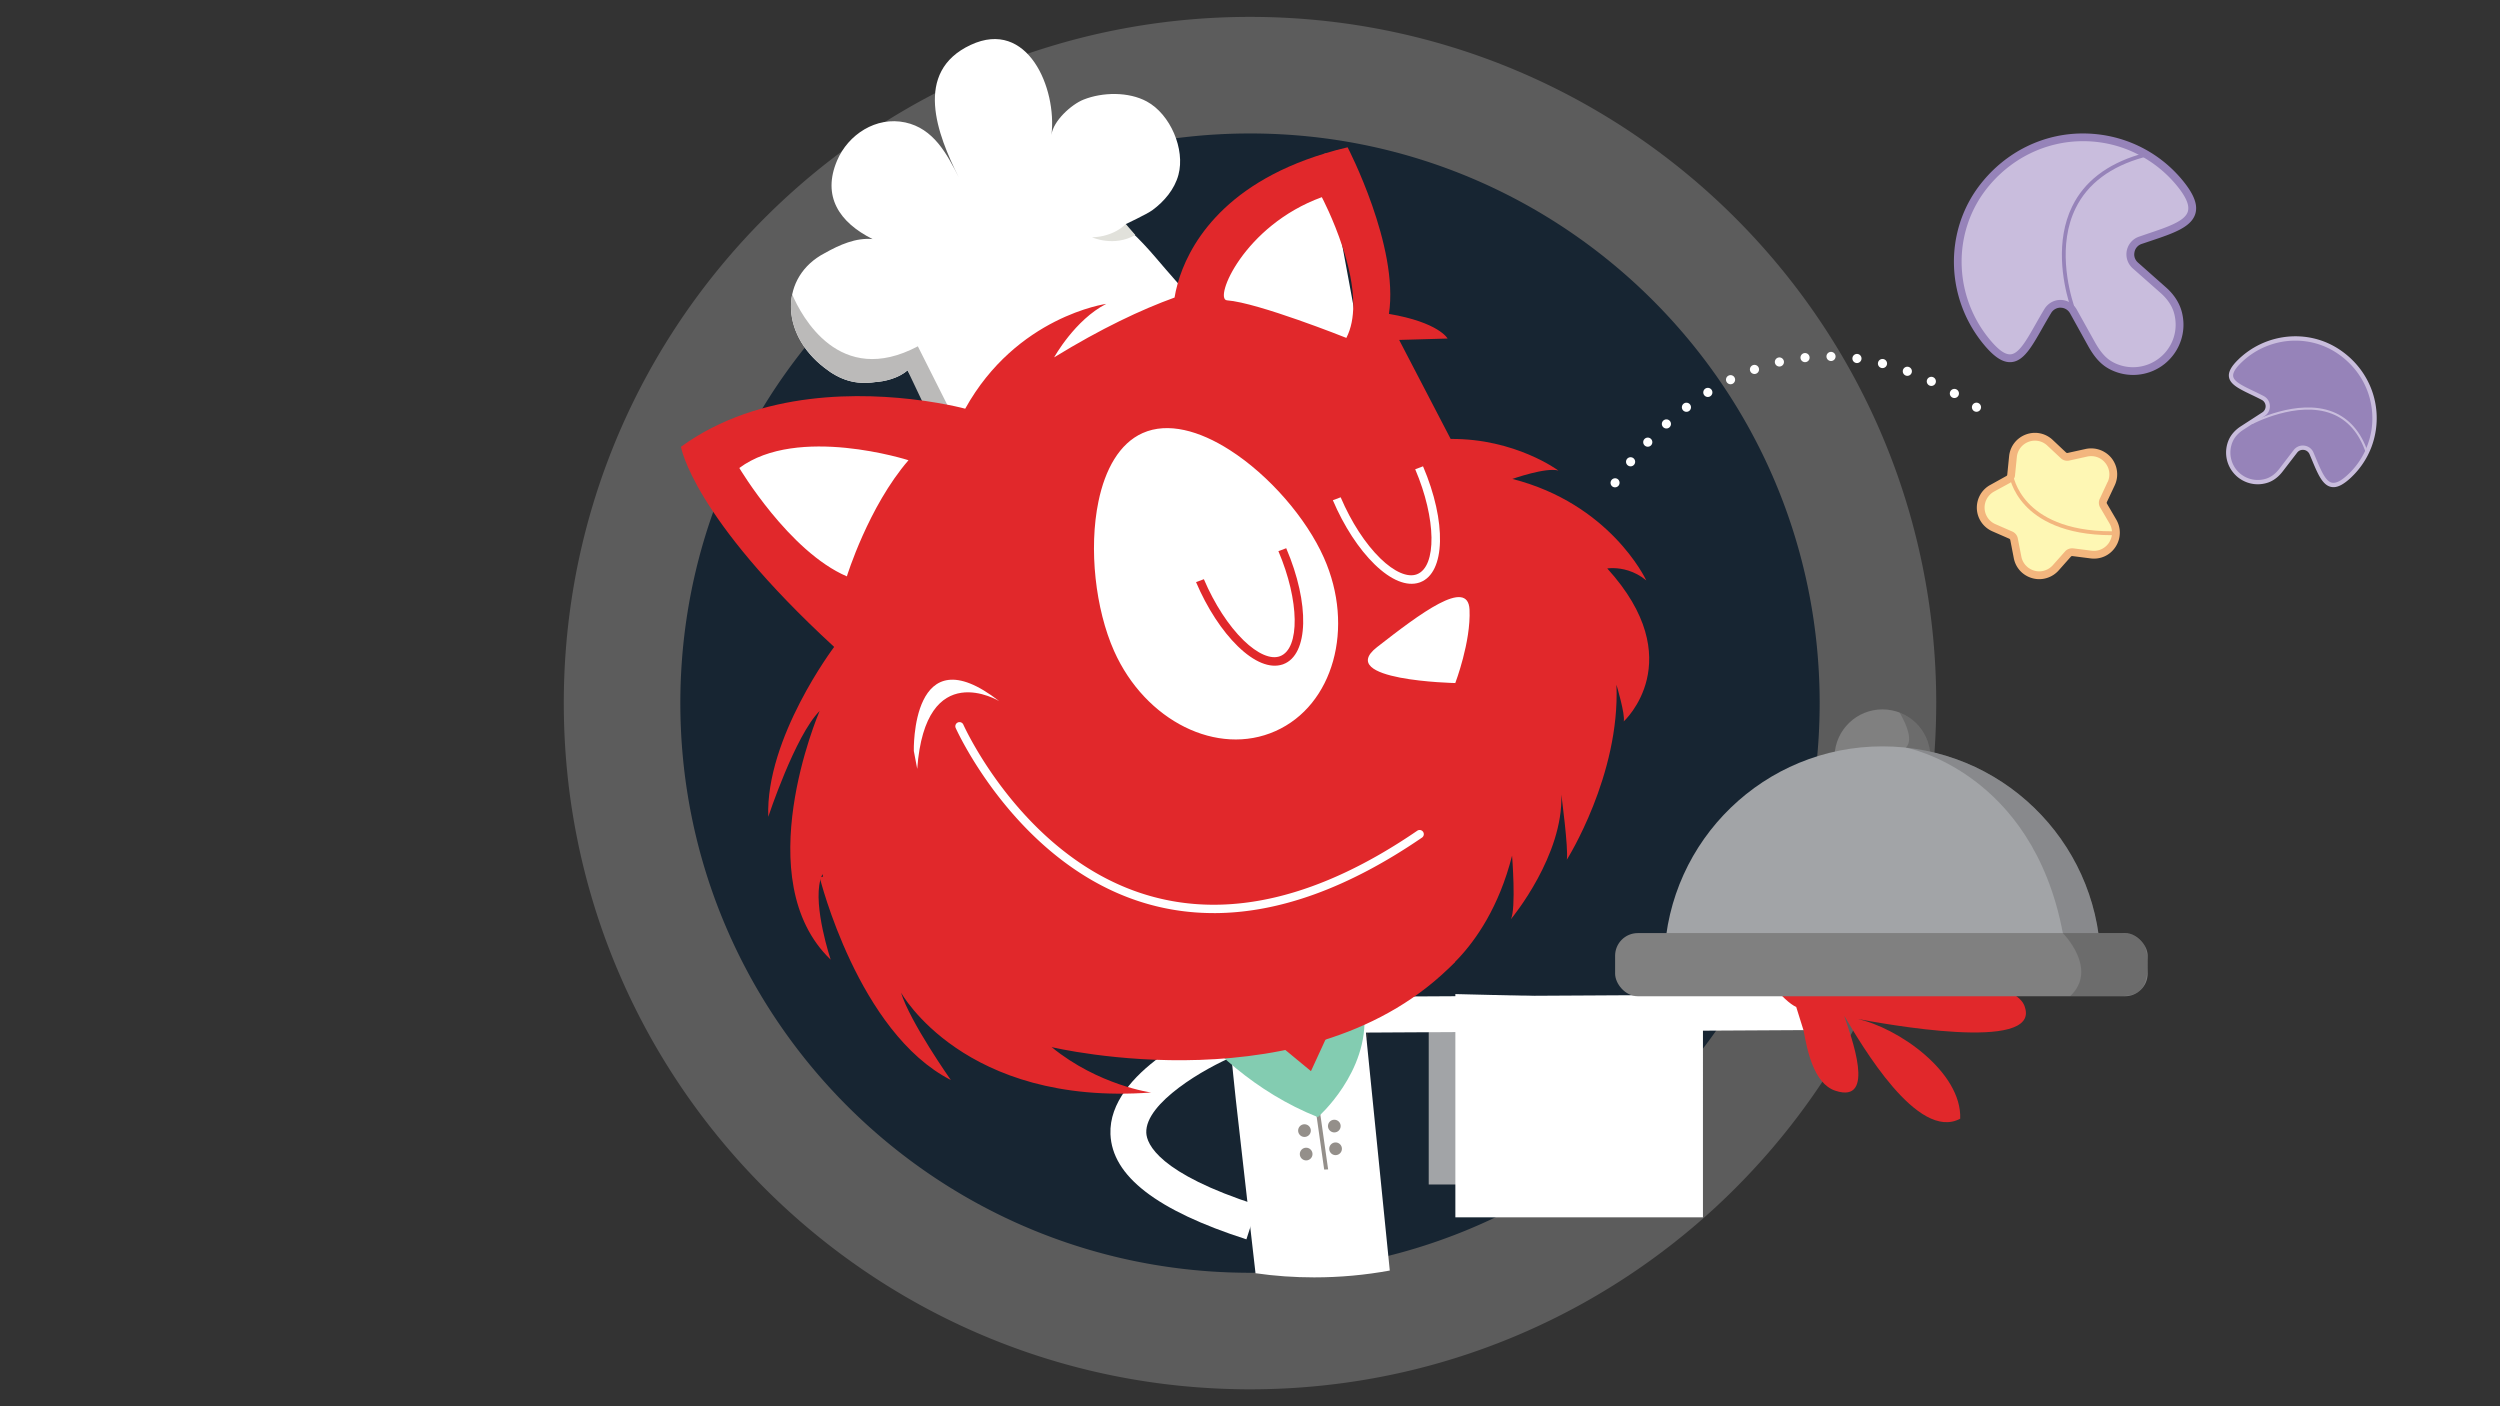 <svg viewBox="0 0 1920 1080" xmlns="http://www.w3.org/2000/svg"><rect x="0" y="0" width="1920" height="1080" fill="#333333" stroke="none"/><path d="M1487.02 540c0 20.7-1.19 41.11-3.52 61.19-2.11 18.2-5.16 36.28-9.16 54.17l-.58 2.6c-1.51 6.55-3.12 13.06-4.85 19.51-.48 1.76-.96 3.52-1.47 5.26-3.32 11.9-7.07 23.62-11.21 35.16-57.68 160.86-191.35 285.53-357.74 330.73-27.07 7.35-55 12.6-83.62 15.55a528.842 528.842 0 0 1-54.86 2.83c-3.16 0-6.3-.02-9.43-.1-37.38-.65-73.82-5.19-108.91-13.25-141.35-32.43-261.01-121.69-333.63-242.46a508.034 508.034 0 0 1-14.99-26.66c-.61-1.16-1.23-2.32-1.82-3.49a438.62 438.62 0 0 1-3.94-7.81c-4.1-8.28-7.97-16.67-11.62-25.19-1.16-2.65-2.28-5.31-3.37-7.99a519.933 519.933 0 0 1-19.24-55.54c-3.84-13.48-7.13-27.1-9.87-40.85-6.7-33.52-10.2-68.19-10.2-103.68v-.45c.17-208.37 121.28-388.46 296.94-473.82a520.322 520.322 0 0 1 81.94-31.63c2.75-.81 5.49-1.59 8.26-2.35 27.1-7.44 55.09-12.78 83.76-15.8 18.44-1.96 37.16-2.96 56.12-2.96 291.06 0 527.02 235.96 527.02 527.02z" fill="#fff" opacity=".2"/><path d="M1397.5 540c0 17.18-.99 34.13-2.92 50.8a435.993 435.993 0 0 1-7.6 44.97l-.48 2.16c-1.25 5.44-2.59 10.84-4.03 16.2-.4 1.46-.8 2.92-1.22 4.37-2.76 9.88-5.87 19.61-9.31 29.19-47.88 133.54-158.85 237.03-296.98 274.55a435.268 435.268 0 0 1-69.42 12.91A439.24 439.24 0 0 1 960 977.5c-2.62 0-5.23-.02-7.83-.08-31.03-.54-61.28-4.31-90.41-11C744.42 939.5 645.08 865.4 584.8 765.14c-4.37-7.25-8.52-14.63-12.44-22.13-.51-.96-1.02-1.93-1.51-2.9-1.11-2.15-2.2-4.31-3.27-6.48-3.4-6.87-6.62-13.84-9.65-20.91-.96-2.2-1.89-4.41-2.8-6.63a432.358 432.358 0 0 1-15.97-46.11c-3.19-11.19-5.92-22.5-8.19-33.91-5.56-27.83-8.47-56.61-8.47-86.07v-.37c.14-172.98 100.68-322.48 246.5-393.34a432.358 432.358 0 0 1 68.02-26.26c2.28-.67 4.56-1.32 6.86-1.95 22.5-6.18 45.73-10.61 69.53-13.12 15.31-1.63 30.85-2.46 46.59-2.46 241.62 0 437.5 195.88 437.5 437.5z" fill="#172532"/><path d="M1097.26 777.37h55.76v132.32h-55.76z" fill="#a2a4a7"/><path d="M966.146 765.912l419.724-2.344.154 27.55-419.724 2.344z" fill="#fff"/><path d="M1379.5 773.35c-19.59-8.79-68.61-84.32-32.99-88.29 27.47-2.14 39.09 58.85 43.27 77.97l2.72-.61c11.48-4.86 25.07-7.91 37.14-10.04 19.92-2.75 118.01-5.24 125.49 21.15 11.69 35.2-109.57 12.52-129.18 8.89 31.67 6.65 80.78 40.91 79.49 76.73-32.63 17.63-75.61-56.4-89.14-79.15 5.09 15.47 25.19 68.27-6.77 57.67-16.58-5.45-21.65-31.24-24.34-46.11z" fill="#e1282b"/><path d="M1117.72 763.45v171.48h190.15V768.07zM957.25 951.82c-69-22.22-103.15-48.64-104.42-80.76-1.91-48.47 75.74-81.85 84.6-85.49l10.48 25.47-5.24-12.74 5.25 12.73c-22.44 9.28-68.49 35.88-67.57 58.95.34 8.57 9.35 31.14 85.34 55.62l-8.45 26.22z" fill="#fff"/><path d="M959.46 804.36s32.53-42.68 62.1-12.83c29.57 29.86 28.69 1.16 28.69 1.16s-4.47 83.53-89.25 29.87z" fill="#ef8c21"/><path d="M1067.38 975.77c-18.84 3.46-38.23 5.26-58.09 5.26-15.28 0-30.33-1.06-45.06-3.19l-4.02-35.23-2.22-19.62-8.82-77.89-.97-9.19-1.11-10.62-.32-3.28-.41-3.97v-.05l-.6-5.54-.05-.51-.18-1.71-.65-6.46v-.18l-.18-1.48-1.71-16.71-3.33-31.81-.05-.6 2.03-.23 7.39-.79 95.49-10.16 2.12 23.73.46 5.45c.14 1.15.23 2.49.37 3.88l.23 2.68.83 9.19.55 6.33.23 2.86v.05l.23 2.45v.14l17.82 177.21z" fill="#fff"/><path d="M1016.97 898.23l3.04-.13-6.81-47.94-3.04.13z" fill="#948f8a"/><path d="M871.46 722.34s44.05 97.19 140.66 135.62c0 0 39.45-34.45 35.59-80.41s-3.4 10.82-3.4 10.82z" fill="#83ccb1"/><g fill="#948f8a"><circle cx="1024.72" cy="864.78" r="4.88" transform="rotate(-80.78 1024.766 864.785)"/><path d="M1025.72 877.39c2.7 0 4.88 2.19 4.88 4.88s-2.19 4.88-4.88 4.88c-2.7 0-4.88-2.19-4.88-4.88s2.19-4.88 4.88-4.88z"/><circle cx="1001.84" cy="868.3" r="4.88"/><circle cx="1003.13" cy="886.32" r="4.88"/></g><path d="M864.57 172.02l-.57.39s16.99-8.02 21.06-11.02c9.11-6.72 16.96-15.98 19.97-27.07 5.34-19.74-6.23-46.62-24.31-56.4-14.01-7.58-33.98-7.22-48.55-1.43-9.41 3.74-23.35 16.38-24.66 27.11 4.34-35.57-18.22-89.57-62.03-69.11-44.28 20.68-25.66 68.87-9.13 101.72-9.17-18.22-19.47-37.53-41.13-42.18-22.36-4.8-43.88 9.27-52.36 29.32-11.57 27.34 1.51 47.38 27.3 60.27-12.77-1.23-25.44 4.39-36.86 10.83-34.12 17.83-34.8 61.45.03 88.1 11.74 9.28 23.97 13.14 38.71 10.9 7.03-.42 17.99-2.85 24.94-9.05l48.19 82.06s9.13-11.45 86.55-64.31c62.99-43.01 46.25-83.67 95.6-60.06-7.81-8.5-15.75-16.88-23.47-25.46-12.08-13.42-22.06-26.7-35.03-38.6-3.39-3.11-4.25-6-4.25-6z" fill="#fff"/><path d="M704.91 265.96c-60.36 32.02-89.41-23.28-96.52-39.86-3.91 18.83 4.25 40.64 24.92 56.45 11.74 9.28 23.97 13.14 38.71 10.9 7.03-.42 17.99-2.85 24.94-9.05l38.22 80.57s7.3 2.23 14.53-9.92l-44.8-89.08z" fill="#bbbab9"/><path d="M864.57 172.02s-8.5 9.72-25.89 10.23c0 0 16.79 7.67 33.24-1.76z" fill="#e1e1db"/><path d="M984.06 803.85l22.76 18.78 11.64-25.3-20.69-25.95z" fill="#e1282b"/><path d="M921.51 760.89l-180.9-36.31-80.18-196.56-24.46-62.78-91.95-107.75 30.63-37.67 116.76-1.66 134.76 29.81 127.18-152.91 64.43-77.33 31.24 168.96 103.41 113.7 5.97 137.62-90.36 163.88z" fill="#fff"/><path d="M1234.34 436.57s1.98-.32 5.17-.23c5.77.14 15.56 1.75 24.84 9.42-.83-1.8-28.26-58.92-102.87-77.94 0 0 26.04-9.19 35.37-6.42 0 0-32.97-24.66-82.74-24.29l-39.57-76.05 37.22-1.06s-6.56-12.37-45.07-18.93c7.94-51.67-31.72-127.94-31.72-127.94-6 1.39-11.73 2.91-17.17 4.62-81.26 24.52-105.87 73.6-113.26 99.64-1.25 4.48-2.03 8.22-2.49 11.13-25.49 9.23-56.24 23.69-92.48 45.94 0 0 15.93-28.81 40.03-41.09 0 0-68.98 9.56-108.32 80.52 0 0-5.03-1.39-13.81-3.09-4.57-.88-10.2-1.89-16.62-2.82-.97-.14-1.89-.28-2.86-.37-44.28-6.09-124.02-8.73-185.01 35.51 0 0 8.4 53.24 117.65 153.71 0 0-52.87 69.95-50.6 130.48 0 0 20.59-62.38 39.43-81.26-1.06 2.54-55.31 129.88 8.5 190.97 0 0-13.62-40.68-7.9-61.32v-.05c.18-.74.41-1.38.64-2.08.32-.78.65-1.52.97-2.22 0 0 .14.65.42 1.85v.05c1.85 8.91 11.04 48.11 31.58 78.72-.92-.23-1.8-.42-2.72-.65 2.68 1.52 5.22 3.32 7.76 5.59l.55.55c6.83-.32 13.71-.23 20.64.55-7.39-13.16-13.62-27.89-12.38-38.28 0 0 9.65 16.35 25.72 37.31l.05.05c1.02 1.39 2.12 2.77 3.23 4.2 2.77.74 5.54 1.39 8.31 2.35 16.85 5.77 32.92 12.28 48.99 19.58 8.08-.46 16.16-.92 24.29-1.34 39.89 3.83 66.58 8.96 109.01 6.09 5.91-.42 11.77-.78 17.68-1.15 7.53-.46 15.01-.83 22.49-1.2h.18c1.85-.14 3.65-.18 5.49-.23h.05c7.76-.42 15.47-.74 23.22-.97 6.33-.23 12.61-.41 18.93-.6 2.49-.05 4.94-.09 7.44-.14 4.89-.14 9.83-.23 14.82-.23h.05c.83-.05 1.75-.09 2.63-.09h3c5.03-.09 9.56-.65 13.9-1.62 5.91-1.34 11.5-3.32 17.31-5.63h.05c1.01-.42 2.08-.83 3.14-1.25 4.85-1.94 9.97-3.97 15.79-5.96 3.28-1.11 6.37-2.31 9.19-3.51 9.51-4.06 15.93-8.08 16.39-8.31-.41.28-3.83 2.63-11.22 8.27-2.54 1.94-5.54 4.25-9 7.02 3.28-2.45 6.7-4.8 10.11-7.02 6.23-3.97 12.56-7.48 19.12-10.57-.18 0-.51-.14-.51-.14 2.22-1.48 4.39-2.95 6.65-4.48 0 0 5.59-3.51 13.43-11.4.88-.88 1.71-1.75 2.63-2.72 13.16-13.99 31.12-39.11 41.19-78.91 0 0 3.23 41.14-.97 48.9 1.2-1.43 40.54-49.31 38.78-95.81 0 0 5.54 41.23 4.25 50.01 0 0 41-64.78 38.09-134.36 0 0 6.93 23.04 5.59 28.21 0 0 51.53-46.87-12.65-117.51zm-666.55-77.15c44.83-33.29 129.93-5.96 129.93-5.96-30.89 35.74-47.33 89.2-47.33 89.2-44.42-19.02-82.6-83.25-82.6-83.25zM1128.6 468.2c1.15 24.7-10.94 56.38-10.94 56.38s-93.04-1.89-60.07-27.61 69.86-53.51 71.01-28.77zm-111.87-39.94c23.96 53.74 7.34 113.45-37.17 133.21-44.46 19.85-99.92-7.66-123.93-61.46-14.31-32.09-19.58-78.54-12.01-114.92 5.08-24.52 16.02-44.51 33.94-52.5 19.35-8.63 43.63-1.85 66.86 13.02 30.24 19.3 58.78 52.27 72.31 82.65zm14.31-238.71s.05.05.05.09c4.57 13.99 8.31 29.92 8.22 44.56v.05c0 9.23-1.52 17.91-5.31 25.26 0 0-67.83-27.1-91.7-28.86-10.34-.78 12.88-57.39 72.86-79.23 0 0 8.87 16.71 15.88 38.14z" fill="#e1282b"/><path d="M629.55 673.87S659 793.05 730.24 829.45c0 0-31.4-44.61-38.27-67.17 0 0 47.99 87.38 192.15 76.77 0 0-40.43-5.44-76.48-34.87 0 0 200.22 48.01 309.86-65.42l-269.1-2.95s-141.54-81.2-144.36-80.84c-2.81.36-74.5 18.91-74.5 18.91z" fill="#e1282b"/><path d="M701.81 576.8s-2.36-91.14 65.57-38.34c0 0-56.63-34.42-62.96 52.05l-2.6-13.72z" fill="#fff"/><path d="M932.15 701.26c-17.41 0-34.38-2.35-50.88-7.06-99.31-28.34-146.84-134.06-147.3-135.12a3.2 3.2 0 0 1 1.65-4.23c1.61-.71 3.51.02 4.22 1.64.45 1.04 46.85 104.07 143.24 131.55 62 17.69 131.08.82 205.38-50.05 1.47-1 3.46-.64 4.46.84 1 1.46.63 3.46-.84 4.46-56.35 38.59-109.94 57.98-159.93 57.98z" fill="#fff"/><path d="M984.93 510.33c-9.6 3.16-21.75-1.79-34.3-14-12.18-11.85-23.58-29.34-32.07-49.25l6.01-2.26c8.14 19.08 18.98 35.76 30.51 46.98 10.69 10.4 20.96 14.82 27.96 12.17 15.52-5.83 14.95-42.78-1.23-80.68l6.01-2.26c18.2 42.63 17.24 81.74-2.18 89.05-.24.09-.48.17-.72.25z" fill="#e1282b"/><path d="M1090 447.43c-9.6 3.16-21.75-1.79-34.3-14-12.18-11.85-23.58-29.34-32.07-49.25l6.01-2.26c8.14 19.08 18.98 35.76 30.51 46.98 10.69 10.4 20.96 14.82 27.96 12.17 15.52-5.83 14.95-42.78-1.23-80.68l6.01-2.26c18.2 42.63 17.24 81.74-2.18 89.05-.24.09-.48.17-.72.25z" fill="#fff"/><path d="M1482.49 580.28c-.71-19.71-16.9-35.47-36.78-35.47s-36.07 15.76-36.78 35.47h73.55z" fill="gray"/><path d="M1613.22 734.77c-3.21-89.77-76.95-161.56-167.5-161.56s-164.29 71.8-167.5 161.56h335.01z" fill="#a2a4a7"/><rect fill="gray" height="48.5" rx="17.4" width="409" x="1240.4" y="716.62"/><path d="M1625.15 765.12c13.39 0 24.25-1.22 24.25-24.25 0-23.89-10.86-24.25-24.25-24.25h-13.6c-10.01-69.03-62.03-124.41-129.32-139.37-1.63-13.76-10.83-25.19-23.32-30 5.84 10.12 10.28 21.55 4.78 26.93 0 0 97.03 17.73 120.58 142.44 0 0 27.71 27.71 5.54 48.5h35.33z" fill="#221f1f" opacity=".2"/><path d="M1622.69 400.55l-7.18-12.27c-.67-1.2-.75-2.7-.15-3.97l6.06-12.87c2.7-5.84 1.95-12.65-2.09-17.74-4.12-5.09-10.55-7.33-16.84-5.99l-13.92 3.07c-1.35.3-2.77-.07-3.82-1.05l-10.33-9.73c-4.79-4.42-11.45-5.76-17.59-3.52-6.06 2.32-10.18 7.78-10.85 14.22l-1.27 12.65-.15 1.5c-.07.82-.45 1.72-1.05 2.32v.07c-.3.37-.67.67-1.12.9l-12.42 6.81c-5.69 3.14-9.06 9.13-8.76 15.64.3 6.44 4.19 12.12 10.1 14.74l13.02 5.69c1.27.52 2.24 1.72 2.47 3.07l2.69 13.92c1.2 6.44 5.84 11.45 12.13 13.17 3.52.97 7.18.75 10.48-.45 2.47-.97 4.79-2.55 6.66-4.64l9.43-10.63c.97-1.05 2.32-1.57 3.74-1.35l14.07 1.72c6.44.82 12.65-2.02 16.24-7.41 3.59-5.46 3.74-12.28.45-17.89z" fill="#fef7b4"/><path d="M1625.31 399.06l-7.18-12.27c-.22-.37-.22-.82-.07-1.2l6.06-12.87c3.22-6.88 2.25-14.89-2.47-20.88a20.109 20.109 0 0 0-19.83-7.04l-13.92 3.07c-.37.08-.82-.07-1.12-.3l-10.33-9.73c-5.61-5.24-13.47-6.81-20.66-4.12-7.11 2.7-12.05 9.06-12.8 16.69l-1.42 14.15c0 .37-.22.75-.6.97l-12.42 6.89c-6.74 3.67-10.63 10.7-10.33 18.34.37 7.56 4.94 14.22 11.9 17.29l13.02 5.69c.37.22.67.52.75.97l2.69 13.92c1.42 7.48 6.89 13.4 14.22 15.42 1.8.52 3.59.75 5.39.75 2.32 0 4.71-.45 6.88-1.27 3.07-1.12 5.76-2.99 7.93-5.39l9.43-10.63c.3-.3.67-.52 1.12-.45l14.07 1.8c7.63.97 14.89-2.4 19.09-8.83 4.19-6.36 4.42-14.37.6-20.96zm-5.54 17.66c-2.99 4.49-8.08 6.88-13.4 6.21l-14.15-1.8c-2.32-.22-4.71.6-6.29 2.4l-9.43 10.63c-1.5 1.64-3.44 2.99-5.54 3.74-2.7 1.05-5.69 1.2-8.53.37-5.16-1.42-8.98-5.54-10.03-10.78l-2.7-13.92a7.273 7.273 0 0 0-4.19-5.32l-13.02-5.69c-4.86-2.09-8.08-6.81-8.31-12.12s2.54-10.25 7.18-12.87l12.5-6.81c.22-.15.45-.3.6-.45.97-.67 1.8-1.64 2.24-2.69v-.07c.52-.75.75-1.5.82-2.4l1.42-14.14c.52-5.31 3.97-9.8 8.98-11.68 1.57-.6 3.22-.9 4.87-.9 3.52 0 6.88 1.27 9.51 3.74l10.4 9.73c1.72 1.65 4.12 2.32 6.51 1.8l13.84-3.07c5.24-1.12 10.55.75 13.85 4.94 3.37 4.19 4.04 9.8 1.8 14.59h-.07l-5.99 12.87c-1.05 2.17-.9 4.71.3 6.74l7.18 12.28c1.12 1.94 1.72 3.97 1.87 5.99v.08c.07.97.07 1.94-.07 2.92-.3 2.02-1.05 3.89-2.17 5.69z" fill="#f3b67e"/><path d="M1621.88 411.02c-37.37 0-56.78-12.41-66.49-22.82-10.62-11.39-12.23-22.69-12.3-23.16-.11-.81.46-1.56 1.28-1.67.83-.11 1.57.45 1.68 1.27.01.11 1.61 10.97 11.66 21.67 9.31 9.91 28 21.73 64.17 21.73.83 0 1.49.67 1.49 1.49s-.67 1.49-1.49 1.49z" fill="#f3b67e"/><path d="M1796.11 270.03c-24.03-16.22-55.78-12.67-76.39 7.72-15.33 15.17-.09 18.46 18.02 27.85 4.92 2.55 5.27 9.47.62 12.48l-16.58 10.76c-3.59 2.33-6.7 5.47-8.46 9.36-3.65 8.05-2.37 17.85 4 24.75s16.04 8.95 24.35 5.96c4.03-1.45 7.4-4.3 10.01-7.69l11.22-14.59c3.37-4.39 10.22-3.49 12.38 1.6 7.92 18.65 12.05 33.12 28.74 17.71 28.31-26.14 26.27-72.87-7.91-95.94z" fill="#9683b9"/><path d="M1825.13 316.33c-1.49-19.24-11.69-36.62-28.12-47.69-24.26-16.38-57.26-13.06-78.45 7.92-5.18 5.14-7.34 9.33-6.68 13.1.95 5.72 8.13 9.16 17.21 13.52 2.53 1.2 5.18 2.49 7.88 3.9 1.78.91 2.9 2.65 3.03 4.69.08 1.99-.87 3.86-2.53 4.93l-16.59 10.74c-4.19 2.74-7.3 6.22-9.08 10.08-4.02 8.96-2.36 19.36 4.31 26.58a24.32 24.32 0 0 0 26.12 6.38c3.98-1.45 7.71-4.31 10.74-8.25l11.24-14.6c1.2-1.58 3.11-2.36 5.1-2.11s3.65 1.53 4.44 3.36l1.74 4.15c4.52 10.86 8.09 19.45 14.68 20.9.66.12 1.29.21 1.95.21 3.73 0 7.92-2.28 13.02-6.97 14.14-13.06 21.44-31.6 19.99-50.84zm-7.75 27.74c-.29.75-.62 1.49-.95 2.2a58.564 58.564 0 0 1-13.52 18.49c-5.06 4.64-8.96 6.59-12.03 5.93-4.89-1.08-8.33-9.37-12.36-18.95l-1.74-4.15c-1.24-2.94-3.86-4.93-7.05-5.35a11.3 11.3 0 0 0-1.16-.08c-2.74 0-5.27 1.24-7.01 3.48l-11.2 14.6c-2.65 3.44-5.85 5.89-9.25 7.13-7.96 2.86-16.83.71-22.6-5.51a21.105 21.105 0 0 1-3.69-22.97c1.49-3.28 4.23-6.3 7.84-8.67l7.09-4.6 8.29-5.39c.08-.04.17-.08.29-.12l.91-.62c2.7-1.74 4.19-4.69 4.02-7.88-.12-3.19-1.95-5.97-4.77-7.46a232.22 232.22 0 0 0-7.96-3.94c-8.21-3.94-14.72-7.05-15.43-11.11-.41-2.57 1.45-5.89 5.76-10.16 11.53-11.45 26.79-17.33 42.05-17.33 11.24 0 22.52 3.23 32.26 9.83 15.55 10.49 25.25 26.95 26.62 45.2.75 9.54-.83 18.91-4.44 27.45z" fill="#c9bddd"/><path d="M1816.88 347.53c-5.11-14.98-13.85-24.99-25.96-29.74-26.49-10.4-60.79 7.75-61.13 7.94l-.79-1.46c.35-.19 35.29-18.71 62.52-8.02 12.58 4.94 21.64 15.29 26.92 30.75l-1.57.53zm-293.31-204.56c-28.35 35.96-26.39 86.4 3.49 121.1 22.15 25.72 28.97 2.15 45.7-25.27 4.53-7.43 15.41-7.25 19.63.37l13.58 24.5c4.8 8.65 9.37 13.85 15.29 17.04 12.24 6.6 27.75 5.68 39.28-3.57s15.8-24.19 12.01-37.57c-1.83-6.48-5.92-12.07-10.96-16.53-5.21-4.61-14.08-12.48-21.68-19.21-6.52-5.77-4.36-16.42 3.87-19.26 30.14-10.39 53.3-15.3 30.94-43.17-37.84-47.18-111.15-49.17-151.16 1.57z" fill="#c9bddd"/><path d="M1677.07 139.55c-19.01-23.72-47.38-37.12-77.68-37.05-30.39.07-58.9 14.22-78.13 38.62-28.81 36.52-27.32 89.06 3.52 124.91 7.63 8.83 13.99 12.65 20.13 12.05 9.36-.9 15.57-11.9 23.43-25.75 2.17-3.82 4.49-7.86 6.96-11.98 1.57-2.62 4.49-4.19 7.33-4.04 3.07.07 5.69 1.72 7.18 4.34l13.55 24.47c5.16 9.36 10.1 14.74 16.46 18.19a38.7 38.7 0 0 0 18.41 4.64c8.61 0 17.14-2.84 24.17-8.46 12.2-9.8 17.29-25.75 13.02-40.71-1.87-6.51-5.91-12.72-11.82-17.96l-21.71-19.23c-2.25-2.02-3.22-4.94-2.62-7.86.52-2.99 2.62-5.39 5.46-6.36l6.66-2.24c17.66-5.91 31.58-10.63 34.65-21.03 1.94-6.66-.9-14.44-8.98-24.55zm3.22 22.83c-2.17 7.48-15.42 11.9-30.76 17.06l-6.74 2.32c-4.86 1.65-8.38 5.69-9.43 10.78-.97 5.09.75 10.1 4.56 13.54l21.7 19.16c5.02 4.49 8.53 9.73 10.03 15.12 3.59 12.72-.67 26.19-11 34.43-10.25 8.23-24.4 9.58-36 3.29-5.31-2.84-9.51-7.63-14.07-15.87l-13.62-24.47c-.6-1.05-1.27-2.02-2.1-2.84-1.12-1.27-2.47-2.25-3.97-2.99-1.87-.97-3.97-1.5-6.14-1.57h-.3c-5.09 0-9.58 2.62-12.27 6.88-2.55 4.19-4.87 8.31-7.04 12.13-6.74 11.9-12.57 22.15-18.79 22.75-4.04.45-8.91-2.84-15.04-9.95-29.04-33.68-30.46-83.08-3.44-117.35 18.19-22.98 44.91-36.22 73.5-36.37h.37c15.12 0 29.71 3.59 42.74 10.4 1.27.6 2.55 1.27 3.74 2.02a93.491 93.491 0 0 1 26.19 22.45c6.66 8.31 9.21 14.52 7.86 19.09z" fill="#9683b9"/><path d="M1648.85 117.17c-42.43-24.7-95.65-14.22-126.48 24.85-28.29 36-26.87 87.71 3.59 123.04 6.74 7.86 12.42 11.6 17.74 11.6.37 0 .67 0 1.05-.07 8.61-.82 14.67-11.53 22.3-25 2.17-3.82 4.49-7.86 6.96-11.98 1.87-2.99 5.02-4.79 8.46-4.79h.22c3.52.07 6.66 2.02 8.38 5.09l1.27 2.25c.37.75 1.27.97 1.94.67 0 0 .08 0 .08-.07.67-.37.97-1.12.67-1.87-.07-.07-.97-2.25-2.17-5.99-4.34-13.47-12.57-47.08 1.27-75.07 9.21-18.79 26.79-31.96 52.09-38.99.6-.22 1.2-.37 1.8-.52.3-.07.6-.3.82-.52.22-.15.45-.3.52-.6.45-.67.22-1.65-.52-2.02zm-57.4 41.32c-13.02 26.57-7.11 57.7-2.54 73.42.22.67.37 1.35.6 2.02-2.02-1.27-4.27-2.02-6.74-2.1h-.3c-4.49 0-8.61 2.32-11 6.21-2.55 4.12-4.87 8.23-7.03 12.05-7.19 12.8-12.95 22.83-19.98 23.5-4.42.52-9.8-2.99-16.24-10.48-29.49-34.28-30.91-84.35-3.44-119.22 19.01-24.17 46.85-37.05 75.14-37.05 15.19 0 30.46 3.74 44.68 11.3-.75.23-1.42.45-2.1.67-24.62 7.48-41.84 20.81-51.04 39.67z" fill="#9683b9"/><path d="M1238.55 373.79c-1.64-1.03-2.14-3.19-1.11-4.82a3.5 3.5 0 0 1 4.82-1.12 3.503 3.503 0 0 1-3.71 5.94zm11.54-16.42a3.506 3.506 0 0 1-.52-4.92 3.499 3.499 0 0 1 4.93-.52c1.5 1.22 1.73 3.42.52 4.92a3.504 3.504 0 0 1-4.93.52zm13-15.24a3.496 3.496 0 0 1-.14-4.95 3.496 3.496 0 0 1 4.95-.14c1.4 1.33 1.47 3.55.14 4.95-.69.73-1.62 1.09-2.55 1.09-.86 0-1.72-.31-2.4-.95zm14.12-14.2a3.487 3.487 0 0 1 .25-4.94 3.487 3.487 0 0 1 4.94.25 3.487 3.487 0 0 1-.25 4.94c-.67.61-1.51.91-2.34.91-.96 0-1.91-.39-2.6-1.16zm15.19-13.02a3.514 3.514 0 0 1 .66-4.91 3.513 3.513 0 0 1 4.91.66c1.17 1.54.88 3.74-.66 4.91-.63.48-1.38.71-2.12.71-1.05 0-2.1-.47-2.79-1.37zm223.59.75a3.516 3.516 0 0 1-.96-4.86 3.504 3.504 0 0 1 4.86-.95c1.61 1.07 2.03 3.25.96 4.85a3.504 3.504 0 0 1-2.91 1.55c-.67 0-1.35-.19-1.95-.59zm-16.76-10.44a3.493 3.493 0 0 1-1.29-4.78 3.49 3.49 0 0 1 4.78-1.29c1.67.96 2.25 3.1 1.29 4.78a3.515 3.515 0 0 1-4.78 1.29zm-190.57-1.98a3.5 3.5 0 0 1 1.1-4.83c1.64-1.02 3.8-.53 4.83 1.11a3.5 3.5 0 0 1-1.11 4.82 3.487 3.487 0 0 1-4.82-1.1zm173.11-7.18a3.496 3.496 0 0 1-1.67-4.66 3.503 3.503 0 0 1 4.67-1.66c1.75.82 2.49 2.91 1.67 4.66-.6 1.26-1.86 2-3.17 2-.5 0-1.01-.11-1.49-.34zm-155.84-2.91a3.486 3.486 0 0 1 1.58-4.68c1.74-.86 3.84-.15 4.69 1.58a3.5 3.5 0 0 1-1.58 4.69c-.5.24-1.03.36-1.55.36-1.29 0-2.53-.71-3.14-1.95zm137.7-4.72a3.51 3.51 0 0 1-2.08-4.49 3.501 3.501 0 0 1 4.5-2.08 3.51 3.51 0 0 1 2.08 4.49 3.513 3.513 0 0 1-3.29 2.3c-.4 0-.81-.07-1.21-.22zm-119.48-3.51a3.5 3.5 0 0 1 2.09-4.49c1.82-.66 3.82.28 4.49 2.09.66 1.82-.28 3.83-2.1 4.49-.39.15-.8.21-1.19.21-1.43 0-2.78-.88-3.29-2.3zm100.74-2.33a3.503 3.503 0 0 1 1.73-6.79c1.88.49 3.01 2.39 2.53 4.26a3.505 3.505 0 0 1-3.39 2.64c-.29 0-.58-.04-.87-.11zm-81.71-3.79c-.45-1.88.72-3.77 2.6-4.21 1.88-.44 3.77.73 4.21 2.61a3.5 3.5 0 0 1-3.41 4.3 3.49 3.49 0 0 1-3.4-2.7zm62.49-.01a3.51 3.51 0 0 1-2.99-3.95 3.51 3.51 0 0 1 3.95-2.99c1.92.27 3.25 2.04 2.98 3.95a3.489 3.489 0 0 1-3.46 3.02c-.16 0-.32 0-.48-.03zm-42.88-3.78a3.508 3.508 0 0 1 3.11-3.85c1.92-.2 3.65 1.19 3.85 3.11a3.488 3.488 0 0 1-3.1 3.85c-.12 0-.25.02-.37.02-1.77 0-3.29-1.33-3.48-3.13zm23.37 2.24a3.483 3.483 0 0 1-3.43-3.56 3.498 3.498 0 0 1 3.56-3.44c1.93.04 3.47 1.64 3.43 3.57-.03 1.91-1.59 3.44-3.49 3.44h-.07z" fill="#fff"/></svg>